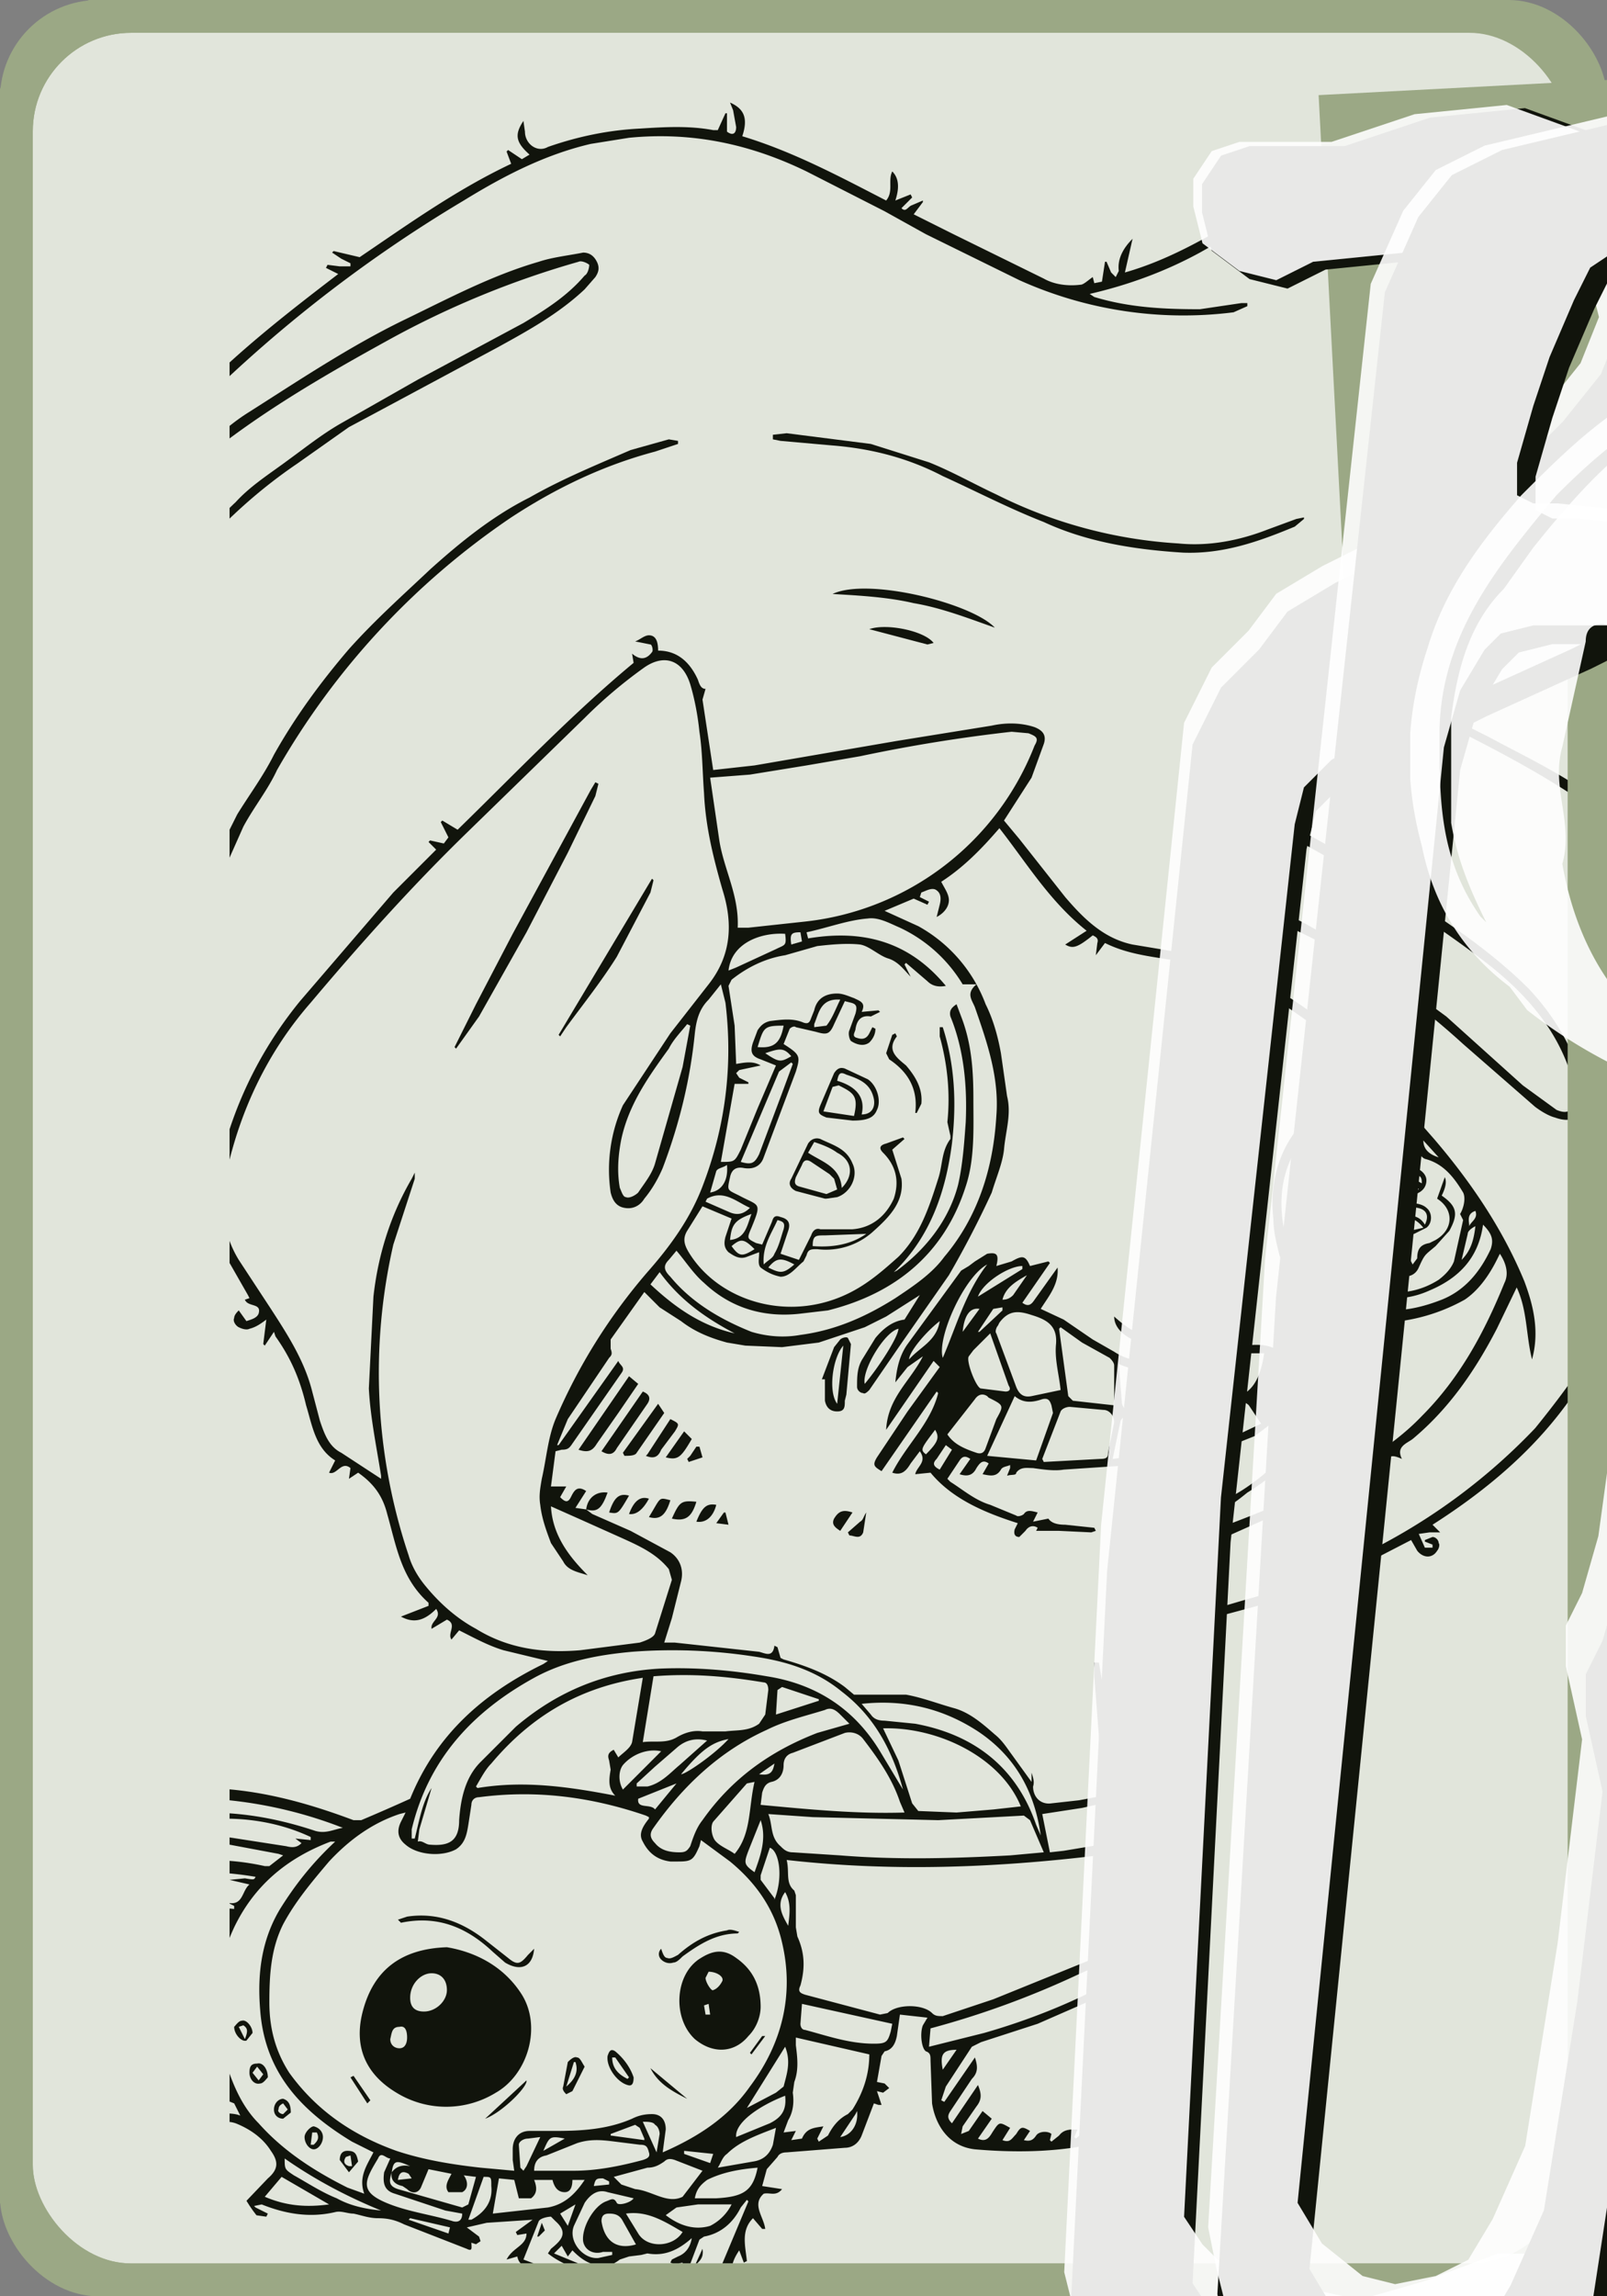 <?xml version="1.0" encoding="UTF-8"?><svg xmlns="http://www.w3.org/2000/svg" width="245" height="350" viewBox="0 0 245 350" fill="#212"><rect x="0" y="0" width="245" height="350" fill="#808080" stroke="none"/><style type="text/css"><![CDATA[text { font-family: monospace; font-size: 21px;}]]></style><defs><symbol id="num_0" viewBox="0 0 57.7 273"><path d="m41 266-2 5-3 2h-3l-8-1-4-2-4-3-2-4-5-11-2-10-5-44-3-44 1-45 4-44 3-21 3-11 3-11 4-8 3-4 4-4 7-4 5-2h5l4 4 3 4 3 9 3 15 2 15 1 30v48l-3 47-5 47-9 47Zm-15-20 3 3 3-4 2-9 7-52 4-51 1-52-3-51-3-9-1-3-2-2-2 2-2 3-3 3-2 3-1 5-7 47-5 47-1 23v12l1 12 1 23 3 23 2 12 3 12 2 3Z"/></symbol><symbol id="num_1" viewBox="0 0 31.6 222.4"><path d="m16 127 2-90h-2l-2 3-2 3-3 4-3 2-3-1-2-2-1-4 1-5 9-16 4-8 4-7 1-4 3-2 3 1 3 1 3 3 1 4-4 212-3 1h-3l-2-1-2-4-1-3-1-44v-43Z"/></symbol><symbol id="num_2" viewBox="0 0 71.5 249"><path d="m55 234 3 5-1 2-3 2-3 2-7 2-8 1-12 1-12-1-5-2-4-3-2-4-1-4 4-81 9-87 3-6 4-4 3-4 5-3 6-3 6-4 6-4 6-6 4-5 2-5-1-4-2-2-3-1-6-1-9 1-10 1-4 2-4-1-4-3-1-4V8l2-3 3-1h10l9-3 10-1 11 4 5 3 4 5 3 7v19l-3 9-3 4-4 5-6 3-11 5-6 3-5 2-4 2-3 3-1 4-8 73-4 78 2 3 3 3 5 1 9 2 7-2 8-3h5l3 1Z"/></symbol><symbol id="num_3" viewBox="0 0 72.4 249"><path d="m66 50-3 5 1 3 3 4 3 10 2 28v15l-1 14-4 49-5 25-5 25-4 8-3 4-5 5-5 3-5 1H25l-8-4-5-4-5-4-5-7-2-7v-9l1-4 3-2h3l3 2 2 4 1 10 4 5 4 3 4 1 5-1 5-2 4-4 6-8 4-9 7-59 1-30 1-15-1-14v-8l-1-7-2-5-4-3-4-1-6-1-6 1-4-1-4-4-1-4 2-3 2-5 3-2h9l5-1 6-5 4-5 2-5-1-7-2-4-3-4-4-2h-6l-14 3h-8l-3-1-2-2v-3l2-3 3-1 18-5 6-2 7-1 5 2 7 4 5 7 3 9v16l-2 6-3 6Z"/></symbol><symbol id="num_4" viewBox="0 0 81.2 247.9"><path d="m3 9 3-3 2 1 2 3 1 3 2 7 2 7 1 13 1 4 2 3h4l4 1 3-1 1-3 1-3 1-13V15l1-4 3-3 1-2 1-3 2-3h3l2 2 3 3 1 4-1 32 1 3 1 1 3-1 10-2 10-1h4l2 3 1 3-1 4-4 3-4 2-9 2-8 1-4 2-2 3-1 3-15 179-3 2h-4l-5-1-3-1-2-3v-4L28 64l-3-1H12l-5-1-4-3-2-5-1-6 2-17-1-11v-8l2-3Z"/></symbol><symbol id="num_5" viewBox="0 0 79.1 256.6"><path d="M24 44v5h5l9-2 9-1h7l8 1 6 2 6 4 4 6 1 7-10 74-12 74-3 15-2 7-3 8-3 4-4 4-7 3-8 2h-8l-9-1-5-2-3-4-1-4v-7l-1-8v-3l1-3 3-1h3l2 3 1 4 1 7 2 3 3 2h3l4-1 6-4 3-5 4-9 14-68 10-69V73l-1-4-3-2-4-1-7-1-7-2-24 5-3-1-2-2-1-4 2-11 1-11 1-11-1-16V9l2-2h3l56-7 4 1 2 3 1 4-1 3-3 2-3 1-9 2-10 1-18 1h-4l-2 2-1 3-1 11-3 10Z"/></symbol><symbol id="num_6" viewBox="0 0 71.5 282.4"><path d="M38 44v4l2 1h3l10 1 6 1 4 2 4 4 2 5 1 7 1 7v14l-10 91-14 91-2 5-3 4-3 1H27l-8-2-6-3-7-4-4-3-1-4-1-5 7-119L20 22l4-9 4-5 6-3 21-5h7l5 2 3 3 1 3-1 5-1 3-3 1-4 1-8-1-4 1-3 2-2 4-3 7-2 6-2 7Zm19 25-2-4-5-1H40l-4 1-2 2-3 5-2 7-18 179 3 5 5 4 4 1 5-1 4-2 3-5 4-9 4-25 3-25-2-9v-5l2-4 2-7 7-51 3-52-1-4Z"/></symbol><symbol id="num_7" viewBox="0 0 75.3 246.1"><path d="M1 236 57 19l-2-1-3 1-9 2H29l-3-1-1-3-2-4-1-4V5l3-2 3-1 39-2 4 1 3 2 1 4v4L9 244l-3 2-3-1-2-2-1-3 1-4Z"/></symbol><symbol id="num_8" viewBox="0 0 56.5 280.7"><path d="m42 277-5 4-6-2-5-4-5-5-5-5-5-9-4-8-4-9-2-9-1-32 1-32 3-32 6-32v-6l-2-6-2-5-2-11V45l2-14 4-14 2-7 4-5 5-3 5-2h14l3 1 3 3 2 4 2 6 2 6 1 13v12l-2 26-2 10-3 10-2 5-1 5 2 4 4 6 2 6 6 92-1 15-1 14-2 15-3 10-4 9-4 5Zm-15-19 4 3 3-3 2-7 3-22 1-23-1-45-1-23-2-12-2-11-1-4-2-3-3-1-3 2-1 3-3 12-2 11-2 26-1 26 1 26 1 13 3 13 1 8 3 8 2 3Zm8-245-4-2-5 3-2 4-5 10v12l1 32v3l2 3 3 1h5l4-1 4-3 1-4 2-7v-7l-1-19v-9l-2-9-1-4-2-3Z"/></symbol><symbol id="num_9" viewBox="0 0 57.7 283.6"><path d="m36 100-2-3-4 1-4 2h-4l-5-1-4-3-4-5-3-6-5-14-1-8 1-12 2-11 2-12 4-12 1-4 2-4 4-2 5-2 5-3 7-1 7 2 6 3h5l3 1 3 3 1 4-8 130-1 65 1 68-3 3-4 3-3 2-3-1-2-3-1-3 2-177Zm5-82-2-2-5 2-3 4-5 8-1 7-2 7-1 13 1 13 1 5 2 3 3 1 2-1 3-4 5-8 1-7 1-8 1-30-1-3Z"/></symbol><symbol id="icon_1" viewBox="0 0 247.9 150.5"><path d="M61 0c47-1 88 17 124 48 20 18 40 35 51 59l11 24v2c1 6 2 11-2 15-5 4-11 2-15-2-12-9-26-14-41-15l-59-3-38-4c-33-6-57-26-75-54L1 31c-3-10 0-14 8-20C24 2 42-1 61 0Zm17 17h-8c-16-2-29-2-43 4-10 4-11 7-8 16 5 17 16 29 26 42 14 20 36 27 58 31-16-29-25-60-25-93Zm44 94c27 2 56 3 85-6-15-29-37-47-62-64l-23 70Z"/></symbol><symbol id="icon_2" viewBox="0 0 283.5 160.3"><path d="M94 14c45 14 104 35 150 37l29 3c12 0 9 12 10 21-2 11-7 88-19 85-49-7-96-26-136-57-12-8 7-9 9-32 2-6 2-8-5-8l-38-6m78 55c4 1 7 4 11 1l22-15c11-9 24-16 35-26 4-7 14-7 20-13 11-6 14 5 14 14 0 5-19 18-24 21l-44 32c10 2 22 12 30 4l36-28c-3 28 3 21-20 37 6 2 11 2 16-3v5l1 1 6-51V66c0-7-2-9-9-10-28-3-55-3-83-9-3-1-6 0-10 2l-27 16c-3 2-2 6-3 10l38-23c6-5 14-2 21-1l-63 44c5 2 19 12 23 9l34-23 36-25c7-2 14 0 22 0l-82 56Zm-45-14c37 32 84 50 131 59 9 1 8 3 10-7l1-7c-33-4-64-15-94-29l-41-20c-3-1-4 2-7 4Zm132-20c-2-15-15-9-12 4 1 3 2 5 6 5 5 0 6-5 6-9Zm16-21c7 25-1 52-3 78 2-11 15-77 3-78Zm-27 31c-5-7-4-12 0-18-9 0-7 16 0 18ZM147 49l13-7c-6-2-12 1-13 7Zm35-4v-1l-28-7v1l28 7Zm-34-9-7-2v1l7 1ZM94 57c-16-2-33-6-47-15h-4c-10 6-20 8-31 4-28-11-2-42 18-46 22-1 43 8 64 14m-61 2c-8 0-7 12 1 12 8-1 8-12-1-12Zm43 17c-1-16-17-6-7 3 3 3 6 0 7-3Zm-51 1c-7-3-3-10-2-16-5 4-6 18 2 16Zm33 7v1c5 2 10 5 15 5l1-1-16-5ZM48 10v1l15 3v-1l-15-3Zm33 10c-2-3-11-6-14-5 5 3 9 4 14 5Zm-28-2 13 4c-1-3-9-5-13-4ZM42 40h-1c-3-1-7 1-10 5l11-5Zm1-19v1c13 2 11-4 0-1Zm10 10c2 2 6 4 9 2l-9-3Zm-12-2c3 1 6 2 10 1-3-2-6-2-10-1Zm-7-17 9-1c2-4-8-1-9 1Zm14 22h-1a1363 1363 0 0 1 1 0Zm38 16c-2-2-6-3-8-1 3 1 5 2 8 1Zm-1-9c-2-2-4-2-7-2 2 3 4 3 7 2ZM43 17v1h6c-2-2-4-2-6-1Zm14 5-1 1c2 1 4 2 6 1v-1l-5-1Zm27 8 1-1c-6-4-8 0-1 1Zm-61-3c-1 2 0 3 3 4l-3-5Z"/></symbol><symbol id="icon_3" viewBox="0 0 274.7 188.8"><path d="m274 74-2-4-8-17c-7-11-18-17-30-21l-16-3-1 1 1 2c5 8 8 17 10 27l-1 3-2-2c-3-8-7-16-12-23s-5-7-13-4a76 76 0 0 0-43 31l-1 2 14 12c7 6 12 13 14 22 2 8 3 17 3 25l-2 7c-2 11-9 20-15 29-3 4-7 6-11 9l-2 1c-3 3-6 4-10 6l-7 5h-3c-1-2-3-2-5-1-9 4-18 5-28 4-4 0-7 0-10 3h-4l-4-3c-10 1-19-1-29-3a88 88 0 0 1-37-17l-3-4c-8-6-13-14-15-24-3-11-3-22 1-34 3-10 9-18 16-26 8-8 16-16 27-20 5-1 7-4 10-9C70 23 90 7 119 2c24-4 48-2 71 6l16 9 5 1c10 0 19 1 28 4 16 6 26 18 32 35 2 4 2 9 3 14l1 2-2 1ZM136 61l-18-5c-13-2-26-2-38 1-7 1-5 0-6 7-1 5-3 9-8 10l-9-1c-4-1-7 0-9 2l-3 3c-2 2-4 3-2 7 1 4-1 6-5 5l-3 1v3c2 2 1 6-2 5-2 0-3 1-3 3l-4 18c-2 7 2 13 0 20 3 17 12 29 28 36 8 4 16 6 25 6l10 1-1-7c0-4 3-6 6-6l9-1 16-1c4 0 8-2 13-4h6c4 0 5 2 4 6v7l2-2 8-4c22-14 33-34 31-60-1-19-13-32-29-41-1 3-1 6-6 7-3 0-6 0-9-2-6-4-7-8-3-15Zm59-41-4-2c-11-3-21-5-32-6-10 0-20-1-30 1-18 4-32 13-45 26-3 3-6 7-8 12 21-3 42 0 62 7 15-19 34-31 57-38ZM97 183h8c10 0 20 0 29-4 1 0 2 0 2-2-1-1-1-2-3-2l-7-1c-6-1-11-1-16 1l-10 4c-2 0-3 2-3 4ZM51 60h-2c-10 4-17 10-24 17-10 12-20 24-20 41 0 11 0 21 7 31l1 1c-3-6-5-11-6-17v-18c1-8 3-16 9-22l5-7c8-10 17-20 29-25v-1Zm42 123 5-11c-2 0-4-1-6 2-2 2-1 8 1 10Zm46-6 1-7-2-3h-3l4 10Z"/><path d="m65 164-8-1c-15-2-24-16-22-30 2-13 12-26 25-28l11 1c6 1 12 4 16 8 8 6 11 15 9 25-2 13-9 21-22 24l-9 1Zm-3-50c-3 0-5 1-6 4-1 2-2 5 0 8l1 1c5 2 10-2 11-7 0-3-3-6-6-6Zm-14 23c0 2 1 3 3 3s3-2 3-4-1-3-3-4c-2 0-3 2-3 5Zm99-14c0-8 5-14 11-16 3-1 7-1 10 1 9 6 11 20 7 27-2 5-6 8-12 8-5 1-9-2-11-7-3-4-5-8-5-13Zm16-8-3-3c-2 1-3 2-3 4l3 4c1 0 3-2 3-5Zm-6 10h-1l1 4c2-2 2-3 0-4Zm-58-20c0 3-2 5-4 7h-6l-7-5c-7-7-16-11-26-11l-4 1-2-1 2-1c4-2 9-2 14 0 7 2 13 5 18 10l6 4c1 2 3 1 4 0l4-4h1Zm12-22c-3 0-6-3-6-6 0-4 3-8 6-8s7 5 7 9c0 3-3 5-7 5Zm53 70c0 2 0 4-3 4-2 1-3 0-4-2l-2-3 1-4c1-1 3-2 4-1 3 0 4 3 4 6Zm-57 0 2-8c0-2 2-3 4-3 2 1 3 3 2 5l-3 8-4 1-2-3Zm62-53-12 4-8 6c-2 1-4 3-7 1-2-1-2-4 0-6 2 5 2 5 6 2 6-5 11-9 18-8l3 1Zm-47 43 2-2h3l5 9v3h-3c-4-2-6-5-7-10ZM85 68c-2 0-3-1-3-4 0-2 2-5 4-5s4 3 4 5-2 4-5 4Zm-5 108-2 2c-1 1-3 0-4-1l-1-3c-1-2-2-3 0-4 1-1 4-1 5 1l2 5Zm100-69c0 2 0 3-2 3-3 0-5-3-5-6 0-2 2-4 3-4 2 1 5 4 4 7Zm-59-9c0 2-1 3-2 3-3-1-5-3-6-5-1-1 3-3 5-3s4 2 4 5Zm8-15c0 2-2 4-4 4s-3-2-3-5c0-2 1-4 3-4 3 0 4 2 4 5Z"/><path d="m79 166 17-16v2c-2 4-12 13-17 14Zm82-81c0 2-2 4-4 4s-4-2-4-3c0-2 3-5 4-5 2 0 4 2 4 4Zm-9 73-3-1c-4-1-8-4-10-8v-2l1 1 10 7 2 2v1Zm-44-94-3-3 3-2c2-1 4 0 4 2l-4 3Zm18 3-3-4 3-2 3 3-3 3Zm-84 93c-4-1-8-6-7-11l7 11Zm51-66c0 1-1 2-2 1l-3-3 1-1 5 2-1 1Zm85 40c0 4-3 8-8 10l7-10Zm-75-55-2 1-3-2 2-2 3 3Z"/></symbol><symbol id="ace" viewBox="0 0 25.4 33.4"><path d="m12 4 1 1 1-1V3l1-2 1-1h2v1l1 1v1l-1 2-1 2v6l1 1h1l3-1h1l2 1v3l-1 1h-1l-5 2h-1l-1 1-1 1v9l-1 1-1 1h-2l-1-1v-9l-1-1h0-8l-1-1v-1l1-2h1l1-1 3-1 3-1h1v-1l1-1-1-4V5l1-1h1Z"/></symbol><symbol id="suit_3" viewBox="0 0 1500 1500" fill="#11140C"><path d="M0 1492c11-4 16-13 16-24v-5l-11 8-1-2c8-9 18-16 15-30l-12 5-1-3 8-5c5-3 8-6 8-12l1-11-12 6-1-2 6-5c7-3 10-9 9-17l-11-1-2-2 3-2h6c7 2 12-1 17-6-6-2-14-1-19-7l12 2h4c7 1 14 0 20-4 12-9 25-16 38-24l5-3-23-11c-20-11-38-24-54-40-4-4-8-8-6-15s8-8 14-9a418 418 0 0 0 85-19l-10-3a127 127 0 0 1-41-20c-4-5-3-8 2-10l25-5 41-17a323 323 0 0 1 150-31c35 0 68 9 100 21h5a1331 1331 0 0 0 32-14c17-42 48-69 87-88l3-2-29-7c-10-3-19-8-29-13l-5 6c-3-4 4-10-3-13l-10 6c-1-5 7-7 3-13-7 7-14 10-23 5l18-7v-2c-18-16-21-37-27-58-3-12-9-20-19-27l-6 4 1-7c-6-5-9 5-14 3l4-8c-13-8-15-23-19-36-4-17-10-31-20-45l-1-3-6 9-1-1 2-16c-4 3-7 5-11 6-2 1-5 0-7-1s-4-4-3-6c0-2 2-4 3-5l5 7c3-1 7-2 8-5 2-7-7-4-9-9l3-1-1-2-12-21a72 72 0 0 1-9-54c2-11-1-19-7-27l-14 9-1-1 12-14-2-3-14 7-1-1 11-12-13-29c-6-16-6-32-3-49 0-3-1-4-4-5l-40-17-5 7h-1l1-9-12 3v-1l8-8c-23-12-28-34-29-57-8-1-9-6-8-13l5 8 2-2-1-8-4-2-9 2-6 1c5-5 10-10 18-9l-1-19c0-9-1-19 2-28 2-7 7-15 11-22l2-8-2-39v-5h-5l-1-2 5-3c3-1 3-4 0-6l-11-5 13-2 4-24 12-35c1-3 2-5 0-8l-1-6 6 4-5-11 1-1 8 4 47-48-21-3v-2l15-1h8c5 0 6 0 4-5l-1-3 6 1-2-14 1-1 7 11c29-30 61-55 95-81l-8-4 1-2 8 1h7v-2l-6-3-6-4 1-1 17 4c31-21 63-44 99-61l-3-8 1-1 9 6 5-3c-9-8-10-13-4-22l1 7c0 8 8 14 15 10 20-7 40-11 60-12 16-1 32-2 48 1h3l5-11h1v12c4 3 6 1 6-3l-2-11-2-5c9 4 12 10 8 22 33 10 63 26 94 42 5-6 1-13 4-19 4 4 5 10 2 19l10-4 1 2-7 7c3 3 4-1 7-2l7-3v1l-6 8 26 13 59 29c7 4 16 5 24 4 2 0 5-3 8-5l1 4 5-1 2-13h1l3 7 3 3 2-4c-1-8 3-15 9-21l-5 22c28-8 52-22 76-36l-3-6c5-2 8 6 12 1v-16h1l5 13 5-3c17-11 35-20 55-25 21-6 42-6 63 2l2 1 3-7 2 4c0 5 4 8 8 10 16 7 30 18 43 30l13-6-3-8c2 1 6 2 6 4 1 5 5 6 8 7l3 1-15 11 33 35c11 12 18 27 22 42l13-10 2 2-14 17 9 1v1l-8 4-14 82 9-2 1 1-11 8 18 3-1 2-18 2-1 1 6 2c5 1 7 5 8 10 1 4-2 7-6 10 1-8 3-16-8-16-12 49-10 97 3 146l15-1 1 2-15 5 4 21 1 13c-1 4 0 6 2 9 10 9 16 19 18 33v15l6 3-2 1c-6 0-8 4-9 10l-12 55c-3 17-3 34-5 51h2l10-8 1 1-11 16 6 2-5 3 7 14-1 1-6-4v20c0 26 0 53-5 79-4 21-12 41-25 58l-2 4 5 3-5 2-5 1 6 9-10-3c-24 35-56 62-92 85l5 5h-7l-7 1 4 9h5v-2l-5-2v-1l5-2c2 0 4 2 4 4 1 1 0 4-1 5-3 5-9 5-13 0l-4-7-60 31 5 7-1 2-11-7c1 4 3 8 2 11 0 5-4 6-9 7l3-5c0-3 0-6-2-9h-5l-67 18-13 2 1 6-9-6-3 11h-1l-2-9-13 1 19 79q6 0 2 8l8 3-7 5 5 31 2 21c-1 7-2 14-10 16l-1 1c-5 8-13 10-22 10v28l1 2c3 1 4 3 4 6 0 6 2 12-3 18l-2 3v56h8c-1 6-5 6-9 7 10 9 11 10 10 17-6 0-7-6-11-9l-2 10c-2 13-9 21-22 24-23 4-47 4-70 2-18-2-26-17-28-30l-1-28c0-3 0-5-3-6-3-2-4-12-2-17l3-5-18-2-2 14c-1 5-3 9-8 10l-2 3-3 17 5 1 3 3-4 3-4-1 3 9h-2l-3-1-8 21c-2 5-6 8-11 8l-38 3c-3 0-5 1-6 3l-7 8-3 11 13 2c-4 5-8 2-12 3-8 7 0 15 1 23h-2l-6-7c-8 8-5 18-4 28l-2 1-3-8c-4 6-6 11-4 18l1 8h-2l-4-8c-1 4-4 7-2 12h-9l26-62-1-1-4 5c-5 10-13 17-24 19l-3 2-14 37h-6l3-6-8 2-1-2c5-5 15-6 15-16l-5 1-3-1 1-2 4-2c5-2 8-6 9-12-9 8-18 12-29 10l-4 1-8 1-6 2c-4 3-8 5-13 4-8-1-13-5-18-10l-3 4-4-7-5 5 17 7 34 13 2 4-4 1-6-2 4 5h-16l-47-18c-4-2-7-3-8-8l-7 2c4-8 13-9 13-17l-6 1-1-2 11-8-30 2-13 3 8 6 1 3-3 2-3-1c0 3 1 6-3 4l-41-16c-6-3-11-4-17-4s-11-2-16-3c-4 0-8-2-12-1-17 4-33 1-48-5l-5 1 1 1 8 4-1 2-7-1c-5-2-8-1-10 5l15 6-1 1-6 1c3 11 13 9 21 11l-1 2-8 2c5 9 14 12 24 14l-1 2-6 1 7 8h-7l-2-2-38-43c-4-4-3-7 0-10l21-22c7-6 7-11 2-18-5-8-13-14-23-18-6-2-11-1-14 5l-35 52c-2 4-2 6 1 9l21 17 38 30h-14c0-6-4-8-9-10l1 8h-2c-1-3-4-6-4-9-2-7-8-9-13-13l1 10-2 1-3-9c-1-7-5-11-11-14v14h-2c-3-4-2-9-3-14l-2-6-4-5c-5 1-10 6-16 3l8-5c2-1 5-1 6-3 3-4 5-10 7-15h-14v-1l12-4-27-8-3 1-25 14 6 6-1 2-10-5-9 6 16 7-1 2h-6c4 11 14 12 24 14v2h-9c4 10 13 13 22 16l-1 2h-5c4 5 8 9 14 9 2 0 6-1 6 4h-17l-3-4-42-45c-7-9-7-9 3-15l44-26c3-2 5-4 4-9-5-14-23-26-37-24l-3 2-35 26-24 22 1 1 9-3v1l-13 4c-3 1-5 4-7 6-1 1 1 4 3 5l2 2 4-9v2c-2 6-1 11 4 16 12 8 23 18 34 28l22 20h-14c-1-7-5-13-12-16l1 14h-2l-2-4-2-12-2-4-12-11v14h-2l-2-6c0-4 0-9-2-11-3-5-8-8-13-11l-1 16h-2l-1-3v-14l-2-5-6-7c-13 3-15 3-19 0l8-2c3-1 7-1 10-3l11-13c-6-1-12 1-17-4l16-1c5 1 9-1 13-4l22-19-11-3h-3l-54 22-2 4v12h-2l-3-13-16 7 1 8 1 8-2 1-4-10c-2 7-7 13-2 21l3 9v4h-2l-6-12c-4 9-4 9-1 18l2 8-2 1-5-8c-5 7-5 15-1 23l1 6H38v-3c4-26 14-51 23-75 0-2 2-4 4-5l13-6 76-31c7-3 8-5 7-12l-1-1-53-16-3 1-68 42c-3 2-4 4-5 8l-6 44-10 54h-5l2-10-12 5v-3Zm406-73c-2 6-2 9 4 11l42 12 4-2 5-18-8-1c3 4 3 9-1 11h-9c-3-4 0-8 2-12l-15-3-5 12c-2 4-6 4-9 1l-3-2c-5-1-8-4-7-9 3-4 7-5 12-4-9-4-11-4-12 4Zm127-433 4 3 25 11 26 14c6 4 9 11 7 19l-6 24-5 16h7l55 6c4 1 9 4 10-4l2 1 2 7 2 1c14 4 28 9 40 18l6 5h34c11 2 21 6 32 9 10 3 18 10 26 17 5 4 8 9 11 13l13 18v-6c1 3 2 6 1 9 0 7 5 12 12 11l18-2 16-3-6-78v-9h3c5 28 7 57 9 86 6 0 8 5 8 10l1 7 1 3 4 7 8 20 5 3c2-1 4-4 4-6l1-11c-4-20-6-39-11-59l-21-96c-5-17 1-28 17-34l8-3c35-11 69-23 102-39 27-13 54-27 75-49 25-25 41-55 54-87 3-6 1-13-3-19l-2 4c-5 10-12 20-21 26a119 119 0 0 1-63 15l-19-5c-6-3-12-5-17-9l-13-13c-3-5-7-11-9-17-2-8-4-16-4-24-4-34 12-72 55-83l14-4-28-28-2 1c0 3-2 6-1 8l9 11-7-2c-6-4-7-10-5-18 1-1 0-3-1-5l-4 2-6 7-1-1 5-13c-16-11-32-23-50-32-5-2-11-5-15 3-2-9-2-9-11-11-21-6-42-5-62-15l-6 8 1-8c1-3-1-4-3-5-10 8-13 9-18 6l14-9c-24-19-39-44-57-67-12 14-24 26-38 35 2 4 5 8 5 12 0 5-4 9-8 11l2-8c1-4 1-8-3-10-3-1-6 1-9 2l-1 3 6 3-1 2-9-4-19 8 22 10a97 97 0 0 1 44 51c5 10 8 21 10 32l4 28c3 12-1 23-2 35-1 9-5 18-8 28a643 643 0 0 1-28 54l-30 43-22 32c-1 1-3 3-4 2-2 0-4-2-4-4 0-7 0-13 4-19l8-13c5-6 11-11 19-12l10-16-22 14-14 7-30 10-24 3-24-1-12-2c-11-3-21-7-30-14l-14-9-10-10-22 31v6c1 3 1 4-1 6l-27 40-7 17h1l39-55c1 3 5 4 2 8l-32 46c-2 3-3 4-7 4l-4 1-3 23h10l-4 7c3 3 5 4 7 0s4-8 10-4l-7 11 7 1Zm83-483 27-3 93-16 62-10c9-2 19-2 28 1 5 2 8 5 6 11l-8 22-18 28 10 12 30 38c12 14 25 27 44 31l24 4c19 3 38 7 55 17 25 13 49 30 69 50l49 56c24 28 45 59 59 93 6 16 10 33 5 51-4-16-3-32-10-47l-13 27c-14 27-31 52-55 72-4 3-11 5-7 13-7-3-7-2-14 2l-34 19-76 34c-5 3-14 1-14 10l-5-3c-13 5-25 10-36 16-6 3-7 11-3 16 3-1 7-4 11 1l-11 5c7 4 13 7 21 5l9-2c20-1 38-8 57-13l27-9 49-22a392 392 0 0 0 106-79c13-16 25-32 36-49 18-27 23-58 23-89l-1-77 3-54c2-22 8-43 15-64 6-20 2-37-14-51l-10-10c-37-29-79-50-121-71-13-6-27-8-42-6a159 159 0 0 0-73 30c-9 9-9 17-2 28 6 8 13 13 22 17 30 15 59 33 86 52 26 17 52 35 74 57 15 16 26 34 33 54 2 6 2 12 2 19 0 11-7 15-18 11-4-1-9-4-13-7l-47-41c-45-41-94-72-151-91l-28-11h6c25 5 49 12 71 24 16 9 31 17 46 27l45 33 50 45 22 16c7 3 11 1 11-7 1-8-1-16-4-23-10-26-28-46-49-63-24-19-50-36-76-53-16-11-34-20-51-30l-17-9c-2-2-5-4-8-1-2 2-4 5-4 9 1 5 5 4 8 5-3 4-6 5-9 2l-4-8c-1-6 4-10 8-13v-2h-16v-1l9-3-1-2c-8-8-11-22-4-31 4-6 9-12 15-16l20-11-1-7h2l5 7 2-5 2-7 4 7 6-2c24-8 48-8 71 2l36 18c24 13 50 25 72 42l17 13h2l-2-17-12-54a191 191 0 0 1-3-73c1-18 5-36 8-54l13-78c4-23-1-43-16-60-12-15-26-29-40-43-18-17-37-31-59-41-18-8-36-10-55-6-21 4-40 13-58 24l-55 31c-22 12-46 21-72 27l3 2c23 7 46 8 69 8l27-4h4v2l-9 4a261 261 0 0 1-140-21l-61-30-27-15-51-26c-37-18-75-26-116-22l-25 4c-30 7-57 21-83 37a902 902 0 0 0-185 146l-35 34c-23 23-35 51-38 83l-2 62v6l3-3c22-28 41-59 65-85 14-15 28-32 43-46 10-11 23-19 35-28 11-8 21-16 33-23l51-29 69-37c15-9 29-18 40-31 2-1 3-5 3-7-1-1-5-3-7-2a592 592 0 0 0-124 51c-49 27-97 55-139 93l-6 5c17-19 33-38 54-51 33-21 66-43 101-60 29-14 57-29 88-38 9-3 19-4 29-6 4 0 7 2 9 6s1 7-1 10l-7 8c-17 16-37 27-57 38l-82 44-15 8-34 24c-25 17-47 37-67 60-33 36-59 77-89 116-6 9-10 18-9 29l7 72c1 14 7 24 18 33a203 203 0 0 0 57 27l27-74 17-34c8-13 17-25 24-39 14-25 31-48 49-69 17-19 35-35 53-52 20-18 41-35 65-47 21-12 43-21 66-31l25-7 6 1v2l-15 5c-34 9-65 24-94 43a496 496 0 0 0-153 165c-6 13-15 24-22 37l-20 45-17 43c-9 21-11 43-5 65 5 21 18 38 29 57l2-6c10-33 26-63 48-90l61-71 28-28-5-5 1-1 9 2 3-4-5-10 1-1 10 6c37-36 74-75 115-109l-1-6c6 5 10 3 13-1 1-1 0-5-1-5l-10-2c3-1 6-4 9-4 5 0 6 5 6 10 13 0 21 8 26 19 1 3 2 6 5 6l-2 7 7 46ZM399 966v-2c-3-19-7-38-8-57l3-60c3-27 11-53 25-77l2-4v4l-14 43a375 375 0 0 0 10 203c2 7 6 14 11 20 9 11 20 21 33 28 21 13 44 16 68 14l39-5c3-1 9-3 10-6l11-35-2-7c-8-10-19-15-30-20l-29-13-18-8c1 19 12 33 24 45-6-2-13-3-16-9l-8-12c-3-8-6-16-7-25-1-6 0-11 1-17 3-13 4-27 9-39 15-35 35-67 60-96 15-17 28-35 36-56 15-39 20-79 15-120l-3-12-8 10c-6 6-8 13-9 22-3 30-10 59-21 88-3 7-7 14-12 20-3 5-8 7-13 6-6-1-8-6-9-10a102 102 0 0 1 8-57l31-47 25-32c15-19 16-40 9-62-6-21-11-41-12-63-1-13-1-27-3-40-1-10-3-21-6-31-5-16-17-20-30-11-14 10-27 21-39 33l-77 75c-36 35-70 73-102 111-28 32-46 70-55 111-4 20-3 39 8 57l21 32c11 17 22 34 27 54l5 19c3 9 6 17 14 21l26 17Zm16 218-4 1c-18 6-33 17-46 31-11 13-22 26-30 41-8 16-9 33-9 51 0 17 4 32 13 46 18 25 42 41 70 51 18 6 37 9 55 11l22 2-1-7v-7c0-7 4-12 11-12h17c17 0 34-1 50-8 4-2 8-3 13-3 6 0 9 4 9 10l-2 15c23-10 43-23 57-43 21-28 29-60 21-94-5-22-17-39-34-53l-19-14-1 4c-4 9-5 10-14 10h-5c-8-1-14-5-18-13-3-5 0-10 4-15v-1l-2-1c-35-12-71-17-109-12-3 0-5 2-5 5l-2 13c-1 6-2 12-8 16-9 5-25 4-33-3-5-4-6-9-3-15l3-6Zm242-488-10-4c-6-2-7-5-5-11l3-8c2-3 4-5 8-6 8-1 15-2 22 1 3 1 4 0 5-3l2-5c2-9 9-11 15-11 4 0 8 2 11 3 4 2 8 3 5 9l11-1 1 1-6 3c-6-1-9 2-10 8 0 2-3 5 1 6 3 1 6 1 8-3l2-4 2 1c0 4-2 7-4 9-4 3-9 1-12-1-1-1-2-5-1-7l4-11c1-4 1-6-3-7l-4-1-7 15c-3 7-5 7-12 5l-13-3c-1-1-3 0-4 1l-4 10c11 7 11 8 8 18l-21 56c-2 6-7 8-13 7-5-1-8 1-9 6-2 9-2 8 6 12 13 7 15 4 8 21-3 7-3 7 3 10l4 1 6-14c1-2 1-6 6-4 4 1 7 3 5 9l-5 15 12 4 8-16c1-3 3-5 6-4h21c13-1 22-9 27-20 4-12 1-22-7-30-3-3-2-5 2-6l11-4 1 1-8 7 6 19c2 15-8 25-18 34a46 46 0 0 1-37 12c-4 0-6 0-7 4l-2 4c-5 4-9 10-15 10-5-1-9-3-13-6-2-2-1-6-1-9v-1l-8 3c-5 2-9-1-12-3-3-3-3-6-2-10l4-12-19-8-10 16c-3 5-2 9 1 14 20 33 68 47 108 25 11-6 20-14 29-22 14-14 20-32 26-51 3-9 2-18 8-26v-2l-2-9c2-19 0-38-5-56v-6h2c8 25 9 50 6 76-4 31-14 61-38 84l2-1c19-14 34-33 40-56 3-13 4-27 5-41 1-23-1-47-10-69-1-4 1-6 4-8l3 8c7 18 8 36 8 54 0 19 1 39-5 57-14 44-46 70-90 81l-17 2c-24 3-46-3-64-20-7-6-12-14-18-21l-5 6c-4 4-3 7 1 11 14 17 33 28 53 36 10 3 21 4 32 2 23-3 43-12 62-24 12-8 24-16 32-27 22-26 32-58 34-92 2-25-6-48-14-71-2-5-6-9 1-15h-9a95 95 0 0 0-41-37c-7-3-14-7-21-6-13 1-26 6-40 9l1 4c36-6 66 2 90 31-5 1-9 0-12-3l-14-12-1 1a9406 9406 0 0 0 4 8c-4-4-8-10-15-12-6-2-12-8-18-9-9-1-19 0-28 1l-21 6c-13 2-25 8-35 16l-2 4 4 26 1 25c6-1 11-2 16 1l-14 3-2 2 2 3 6 3v1h-9l-9 51c9 0 9 0 13-8l11-27 12-28Zm-322 516-3-1-32-6c-17-2-33-4-49-2-37 6-71 20-103 39-11 7-22 15-35 19-23 9-47 14-72 15-7 0-13 1-19 3-5 2-5 6-2 10l7 8c25 23 53 39 85 50a403 403 0 0 0 186 19c-2-8-8-1-12-4l9-2-1-4-13 4-1-1 8-4c5-2 5-2 2-8l-9 3v-1l9-3q-2-8-9-7h-4q10-3 9-6c-37 5-73 4-84-3h9c23 1 45 2 68-3 7-2 7-2 5-10l-12 1 8-3c4 0 6-1 4-5l-23 2 21-4c1 0 3-2 3-4l-3-3q3 0 3-7l-28 1 24-2 5-2-5-2h-17v-2l19-1c5 0 5 0 5-6-24 0-48 6-71 10l20-7c15-4 30-10 45-10q9 0 11-8l1-2h-13q14-2 15-5h-24v-2l22-1 5-2-1-2h-28l-28 3-27 4c29-8 58-14 88-11v-2l-4-2c10 2 9-8 14-12l-13-3 10-1c6 1 6 1 7-1a225 225 0 0 0-141 22c21-12 44-20 67-26 26-8 53-9 80-3h3l9-7Zm541-1c-71 9-141 12-212 4 2 8-1 15 5 20l1 3v21l1 6c5 11 5 21 2 32-2 4 0 5 3 6l49 13 5-1c6-6 23-6 29 0 2 2 4 2 7 2l33-11 74-30 4-3-1-62ZM632 606h7l37-4a182 182 0 0 0 150-115c3-5 1-6-4-8l-11-1a1033 1033 0 0 0-99 16l-35 6-37 6-26 2 6 41c3 19 13 36 12 57Zm428 119-1 1-4 1c-25 7-39 23-42 49-3 19 2 36 14 51 6 9 15 14 26 16 13 3 26 0 37-7 4-3 8-7 10-12l6-27-2-4c2-3 4-10 2-14-6-10-13-19-25-22-2-1-4-3-4-6v-5c0-3-2-4-5-3v9c0 1-2 4-3 3-2 0-4-1-5-3l-1-6-2-3h-1l-1 7c0 7 0 7-7 8h-2l-4 1 3 4c1 2 5 4 5 6v31c0 2-2 4-3 5-6 1-4 5-4 9h4c8 0 8 0 7 8 0 4 2 3 5 3l1-8 3-4 3 4 1 5 2 4 3-4c0-6 2-9 8-10l4-2c12-7 12-20 1-27 0 0 0-1 0 0l5-14q2 4-2 12c10 7 11 12 5 23l-9 10c-7 6-7 5-11 14-3 7-11 7-14 3-4 0-8 2-10 0-2-1-2-5-3-8l-7-1c-3 0-6-3-6-6s-2-9 3-11c5-1 6-4 5-8v-25q-7 0-8-7v-2c-2-4 1-6 4-7l9-2c-3-6-1-10 5-13 4-1 8-2 11 2l9-4-18-22-4-1c-4 1-10 1-14 4-6 3-12 7-17 12a78 78 0 0 0-21 70c2 17 11 31 25 42 20 16 43 14 66 5 15-6 25-18 32-33 2-6 1-10-5-16-3 22-16 35-35 43-22 10-46 5-60-13a70 70 0 0 1-11-70c7-18 21-30 40-36l7 1Zm-707 477v-2c-17-8-36-12-56-12h-57l4-1 26-2c30-3 59 2 86 11 7 2 12-1 18-2a284 284 0 0 0-148-16c-34 5-67 14-98 28-14 7-29 13-46 17l-16 3c18 14 37 20 56 25 1-3 1-5 3-6l41-23c19-9 39-15 59-20 18-4 36-7 54-5l58 9c4 1 7 1 10-2l-4-3 10 1Zm436 160c2 5 3 9-1 14l-9 13-1 5 5-2 9-13 6 5-9 13c6 3 8-2 10-5 4-6 4-6 11-2l-5 8c5 2 6-1 9-4 3-5 4-5 9-2l-4 6c4 1 6 0 8-3s8-3 10-1l-1 4 1 1 5-4c3-4 7-4 12-4l-2 5 1 1 7-6 8-9c2-4 5-8 5-12l3-37v-32l-48 21-37 12-6 3-17 26-3 9 2 1 20-29c2 6 2 10-2 14l-14 21c-2 3-2 5 1 8l17-25Zm-420-159h-3c-29 11-50 29-63 56-12 26-16 53-8 80 5 17 11 35 24 48 16 18 36 31 58 42l11 4c-4-11 2-19 6-27l-14-7c-33-20-57-45-60-86-2-24 1-46 13-66 10-16 21-30 36-44Zm371-34c-7-26-19-48-40-64-17-14-37-20-58-23-26-4-53-5-79-3-22 2-44 6-64 17-40 22-69 53-80 99v6h2c3-12 5-24 11-33l-8 27-1 8c3-1 5 2 8 2 12 1 19-2 19-16 1-14 4-28 14-38l23-23c27-23 58-36 94-38 23-1 47 1 70 5 32 5 57 21 74 49l15 25Zm-170-73c-41 6-73 25-99 56-4 4-7 10-10 15l1 1c30-5 59-1 90 5-5-5-4-11-3-17l-1-6c-1-3-1-5 3-7l3 5c3-3 8-6 9-10l7-42Zm82 89c3 7 1 15 8 21 2 2 4 4 8 4l31 2c37 3 74 2 111 0l22-2-9-21-4-3-56 3-82-2-29-2Zm-5-6c32 3 63 6 94 5l-3-7c-5-15-14-28-24-41-3-4-8-5-12-4l-34 13c-4 1-6 4-6 8 0 6-3 10-8 11-4 1-5 4-6 7l-1 8Zm80-50 10 21 9 28 4 5 25 1 24-2 18-2c-13-32-54-52-90-51Zm-150-34-7 43c8-1 15 1 22-3 5-3 11-5 17-4h15c8-1 15 0 22-5l4-6 2-16c0-3-1-5-3-5-24-4-47-6-72-4Zm128 31-6-6c-3-3-6-5-10-3-13 4-26 7-38 13-31 14-55 37-74 64-3 4-2 7 1 10 4 5 10 6 16 6 4 0 5-1 7-4 2-6 4-12 8-17 19-27 44-45 75-57l21-6Zm-35 205v5c1 8 2 16-1 24l-1 7c1 7 0 13-3 18l-3 8 8-1-3 6 7-1c3-7 8-7 14-8l-4 8 1 2 6-4c3-6 7-11 13-14l3-3c7-11 11-23 11-36l-48-11Zm-69-661-2-1c-4 5-9 10-12 16-13 18-26 36-31 59-2 10-3 21-1 32 1 2 2 6 4 6 2 1 6-1 8-3 4-6 9-12 11-19l18-63 5-27Zm156 667 36-9c28-8 56-19 82-33 9-5 10-9 8-18l-29 13a579 579 0 0 1-96 35l-1 12Zm79-127 9-1 30-5c5 0 7-3 6-8l-1-15c0-3-2-4-5-4l-18 4-26 4 5 25Zm-123-97 6 7c2 3 5 4 9 4l20 2c38 7 66 28 79 66l3 7c-4-29-17-52-41-68-23-15-48-21-76-18Zm-493 264c7 5 13 13 17 22 4 10 12 17 19 25l3 2 14-21-20-25-4-3h-29Zm820-521a70 70 0 0 1-44-61c-2-28 8-52 31-71l-5 1c-14 7-23 19-29 33-7 16-7 33-3 50a57 57 0 0 0 50 48Zm-541 562h26c15 0 30-3 45-7 3-1 5-2 4-5-1-4-2-5-6-5l-16-2c-8-1-16-2-25 1l-20 8c-6 1-8 5-8 10Zm175-109-1 13c0 2 1 4 3 4 15 4 29 9 45 9 8 0 9-1 11-8l1-5-59-13Zm-123 113 5 5 9 3c11 1 21 10 31 5l13-17-18-7c-3-1-5-1-7 1-3 2-6 4-11 4l-22 6Zm-79 24 36-4c11-2 18-9 24-18h-8c0 4-1 8-5 8-5 0-7-4-8-8h-12c2 5 2 9-2 12h-8l-3-12-10-1-4 23Zm171-282-5 1-22 25c-2 3-1 9 1 12 3 4 9 6 13 9 11-13 9-30 13-47Zm-102 323c-11-4-23-7-33-15l2-3c6-5 12-10 3-18l-3-3c-2 0-7 1-8 3l-10 25 53 20c-1-4-9-2-4-9Zm-136-77c-3 0-6-5-8 0-9 15-13 22 8 30 13 5 28 7 41 11 4 1 6-1 6-5l-11-2-33-11c-7-2-8-7-7-14l4-9Zm229-651c7 2 9 1 12-5l15-40 7-19-1-1-8 6-25 59Zm11 657c-12 1-23 3-33 8-4 3-7 6-8 12h14c18-1 24-5 27-20Zm-81 20-17-4c-6-2-11 1-15 7l-7 15c-4 10 6 22 16 21l9-2v-2h-6c-6 2-12-1-13-7-1-9 7-23 15-26 3-1 5-3 7 1 1 2 9 0 11-3Zm93-46c-13 5-24 9-32 17-3 2-4 6-6 9l23-4c7-1 11-5 13-11l2-11Zm-72 57c9 7 19 10 29 7 6-3 11-8 14-14h-22l-14 2-7 5Zm-26-1 8 13c6 10 23 9 29-1-12-7-23-14-37-12Zm-284-46 13-16-5-7-4-2-23 2 19 23Zm337-263c-8-2-14 0-19 4l-15 13-12 11v2h7c9-2 15-9 21-14l18-16Zm-289 298c14 6 27 7 42 5l-31-18-11 13Zm303-801 5-2 26-12c6-3 7-2 6-10-16-1-35 6-37 24Zm-45 197-6 8c16 15 33 27 55 32-19-10-36-22-49-40Zm82 538c-18 7-33 18-32 27l22-9c8-4 11-9 10-18Zm0-32-25 40 19-10 5-4c2-8 5-16 1-26Zm-327 73c0 7 0 7 6 11 9 5 18 11 28 15 9 5 19 7 29 8-22-9-43-20-63-34Zm230 57-9-16c-2-4-5-5-9-5-3 0-5 1-5 5 2 13 10 19 23 15Zm-9-298 25-25c-9-2-19 2-25 9-3 4-3 11 0 16Zm328 35-5 5 2 23c6 0 12 1 15-3l-12-25Zm-228-84 28-9v-1l-24-8-3 2-1 16Zm-1 121c6-15 3-32-3-34l-6 18v3l9 12Zm59-337c10-12 22-31 22-36-9 2-24 27-22 36Zm-533 474c-3-7-7-9-13-9l-5 14 4 5 14-10Zm284 44-10 28h2c9-5 14-12 13-22 0-6 0-6-5-6Zm146-639-1 2 16 7c5 2 9 1 13-3-9-4-17-12-28-6Zm37 43c3-3 6-4 7-7 3-5 4-10 6-16 1-4 0-5-4-6-4 9-10 17-9 29Zm67-20-27 1c-6 0-8 0-8 7 13 1 25-1 35-8Zm-69 383-8 20c-3 8-3 9 4 14 4-11 8-22 4-34Zm-144 207-8 1c-3 0-6 2-6 4l1 15 2 2 2-3 9-19Zm179-727v2l8-1c4-5 6-11 9-17-13-1-14 9-17 16Zm-37 15c11 1 15-3 17-14-13 0-13 1-17 14Zm-53 481-25 10c-1 7 8 3 11 7l14-17Zm3-6c3 0 22-13 31-23-10 2-17 6-31 23Zm-24 239v-1l-3-7-3-2-16 6v1l22 3Zm480-629c-4 2-5 25-2 34 3-2 4-20 2-34Zm-437 10c7-1 12-7 11-18-3 2-6 2-7 4l-4 14Zm-307 603-4-8-5-2-10 2c3 9 12 5 19 8Zm334-589c-11 4-13 7-14 17 10-1 11-9 14-17Zm-62 613 2-12c0-2-1-5-3-6-1-2-5-2-8-2l9 20Zm-334 16 1-1-9-12-9 8 17 5Zm869-621c-2 1-5 3-5 5l-4 17c6-6 8-13 9-22Zm-445 25c-9-5-12-4-17 2 8 4 10 4 17-2Zm-26-10c-7-7-9-7-15-2 5 7 7 7 15 2Zm20 420c-6 8-2 15 2 22 1-8 2-15-2-22Zm-13-548c9 6 10 6 17 2-5-6-8-5-17-2Zm-206 767-26-6-1 1 26 9 1-4Zm172-48-19-2v2l17 6 2-6Zm83-11c7-1 12-8 11-17l-1 2-10 15Zm-173 44-10 6 5 8 5-14Zm240-88 9-13c-9 0-11 3-9 13Zm286-598c5 0 5-2 4-10-6 2-5 6-4 10Zm-547 651 14-8c-10-2-10-1-14 8Zm169-790-1-6c-6 0-7 1-6 8l7-2Zm367 202v2c8 3 10 2 13-4l-13 2Zm-631 607 9-1-2-3c-2-1-6-3-7 4Zm138 3v-2l-4-2c-4 0-5 0-6 5l10-1Zm542-671-10-11q0 8 10 11Zm-47 51c-4 1-4 3-3 9 5-3 5-3 3-9Zm67-6c1-3 6-5 4-10-6 2-4 7-4 10Zm-42 15h-1l-2 13h1c4-3 2-8 2-13Zm-422 343c7 1 9-1 10-7l-10 7Zm398-401c-6 1-5 4-5 7l2 1 3-8Z"/><path d="m323 1500-4-6c4 0 4 0 6 6h-2Z"/><path d="M533 986c1-8 7-12 14-11-4 11-7 13-14 11Z"/><path d="m24 1485 4-22v6l-2 15-1 2-1-1Zm11-20 4-19h1l-3 20-2-1Zm-3-48 3-12c0 4 2 8-3 12Zm-4 35 4-13-2 13-2-1Zm16-30-5 9c-3-6 4-6 5-9Zm152 73Zm-40-50-6-8 1-1 4 6 2-5 1 7-2 1Zm152 42-1-5 4 7-1 1-10-7 1-1 7 5Zm301-18c1 6-2 8-5 11l5-11Zm46-1185 9-1 55 7 38 12c15 6 29 14 44 21a306 306 0 0 0 119 32c20 2 40-2 58-9l19-7 5-1v1l-6 5c-24 10-47 18-73 17-32-2-63-7-91-20-23-9-44-20-66-30-23-12-47-18-72-20l-34-3-5-1v-3Zm376 133 41-20a860 860 0 0 0 77-48l35-27h1c-2 3-3 7-6 9l-31 26c-27 17-54 36-83 49l-33 12-1-1Zm-337-29c23-11 91 6 106 22-17-6-35-13-53-16-17-4-36-5-53-6Zm428-47c-3 7-49 34-70 38l69-40 1 2Zm-404 70c11-4 36 1 42 9l-4 1-38-10Zm287 511c-2 4-3 8-6 11-1 2-4 3-6 4-1-2-3-4-3-7l1-8-21 16-15 6-10 4a393 393 0 0 1-70 10l-30 2c-6 1-13 0-20-1-4 0-8-1-11 3 0 2-3 1-6 2l2-5v-2c-2 1-5 1-6 3-3 5-7 4-12 3l4-7c-4-3-6 0-8 3-2 4-5 6-11 4l7-10c-3-2-5-2-7 1l-8 12 2 2c8 5 16 12 26 15l17 7c1 1 4 0 5-1 2-3 5-2 9-1l-3 6 10-2c2 3 6 4 11 4l19 2 1 2-3 1-21-1h-15l1-2c-3-2-6-1-8 2l-4 4c-2 0-4-1-3-5l2-4c-22-7-43-16-57-33l-10 1c1-5 8-8 3-15l-6 8c-3 5-6 8-12 6 9-18 25-32 30-52l-1-1-36 52c-5-3-6-4-3-9l20-30 21-29-4-4-31 45c1-21 16-32 24-48l-10 7-8 10c1-10 3-18 8-25l35-48 5-3 4-3 8-5c6-1 8 0 6 8l10-3c7-4 9-4 12 3l12-3 1 1-18 26c4 3 6 1 8-2l15-21c1 11-6 19-11 27l15 7 19 13 14 8c6 4 13 6 19 6l24-1 29-7 9-2c8 0 16-2 24 2l5 1-2-8v-6h6c3 1 6 4 7 8 0 2 2 3 3 5l3-9 4-5c1-1 3-2 4-1l3 4c-1 8 0 16-3 24-2 7-1 12 2 18 2 4 2 9 2 14 1 2 0 4-1 4-2 1-4 0-5-1l-6-7Zm-162-14c-1-10-4-20-3-30 1-12-6-16-16-19-9-3-15-3-21 5l-1 2c-1 1-2 4-1 5l13 35c2 5 5 7 10 6l19-4Zm-12 45 1 2 37-2c4 0 5-1 5-4l4-20c0-4-3-8-7-8l-22-2c-2 0-5 1-6 3l-12 31Zm47-35v-26c0-2-2-4-3-5l-18-10-14-10-1 1 6 44 3 3 27 3Zm-65-6-18 39 32 3 11-31-1-5c-1-3-2-5-6-4-6 2-12 3-18-2Zm68-21 2 25c0 2 2 5 3 5l27 5 4-3 5-29c-15 1-28 3-41-3Zm-112 46c4 6 10 9 19 12 3 1 5 0 6-3l7-19c5-9 5-9-5-14l-1-1c-3-2-6-1-8 2l-18 23Zm183-52-25 7-2 2-3 26 20 1c1 0 3-1 3-3l7-33Zm-75 68 34-4 1-19-26-5c-1 0-4 2-4 4l-5 24Zm38-4 37-8-8-15-2-1-20-2c-8 7-6 16-7 26Zm-118-78-11 11-3 4c-2 3 5 21 8 21l16 2c2 0 4-1 2-4l-12-34Zm159 13-3 16-3 14c16-1 23-10 26-30h-20Zm18 46-2-3-6-9c-3-3-9-4-13 0-2 2-4 6-3 9 0 4 3 8 5 12l19-9ZM795 826c-15 8-33 48-29 61 9-21 15-43 29-61Zm196 47-1 1v2l19 46 5 6 1-1c-6-19-13-37-24-54Zm-173-44v-2c-9 0-26 11-29 20l29-18Zm-54 34c-9 7-20 20-20 25 7-8 18-12 20-25Zm57-30c-7 4-14 8-16 16 3 0 5-1 7-3l9-13Zm-53 111-6 9c-3 3-2 5 2 7l8-13-4-3Zm-7-10c-9 12-10 13-6 16 8-8 9-11 6-16Zm251-63-3-1c-1 8-5 15-2 23h1l4-22Zm-207-15v-2l-6 1-10 15h1l15-14Zm189 76 1 1c3-7 8-13 4-21l-5 20Zm-215-62 11-15c-6-1-10 4-11 15Z"/><path d="m894 997 3-2 25-6 11-4c17-3 31-12 44-23l19-20 3-4 1 1-2 6c-9 13-20 22-33 30-5 4-11 9-17 11-10 3-18 9-29 9-7 0-14 2-22 4h-3v-2Zm-207-96 8-21 4-5c1-1 4-2 5-1l2 4-3 33-1 4c0 4 0 7-5 7-4 0-7-2-8-7v-14h-2Zm10 16 4-38c-7 8-10 30-4 38Zm-136-18 6 5-13 19-14 20c-3 5-6 6-12 4l33-48Zm475 26c-1 2-2 5-4 5l-5-4c-4-10-9-20-7-31 0-3 0-6 4-7 4 0 6 3 6 5l6 32Zm-10-30c-4 5 1 26 7 30l-7-30Zm25 9-1 10c-1 2-2 6-5 5-2 0-4-3-5-5-2-8-4-16-3-25l1-2c-1-4-1-7 3-8s9 4 9 8l1 17Zm-8-20c-2 11-1 22 3 32 1-11 1-21-3-32Zm-473 25c5 2 5 5 3 8l-20 29c-2 4-5 5-10 2l27-39Zm-13 40 23-32 4 6-18 26c-1 2-5 2-8 2l-1-2Zm15 2 1-1 15-23c6 3 6 3 3 8l-9 12c-2 5-5 6-10 4Zm306-91c11 10 23 17 38 13-1 4-5 6-13 6-13-2-25-9-25-19Zm-281 75 5 5c-7 12-9 14-17 12l12-17Zm-8 57c5-11 6-12 16-11-3 10-7 13-16 11Zm-15-1c8-13 6-13 14-11-3 10-7 13-14 11Zm31 3c4-10 7-12 13-11-2 8-7 12-13 11Zm323-183 11-16c3 7-1 10-3 14-1 3-4 4-8 2ZM574 979q-6 11-13 10c3-8 7-12 13-10Zm133 9-8 12c-3-2-6-4-4-8 3-5 6-6 12-4Zm-146-11c-7 12-7 12-13 11 3-9 6-13 13-11Zm143 24 8-7c2-1 2-3 4-6l-2 13c-2 5-6 2-9 2l-1-2Zm-97-56 2 7-9 3-1-2 2-2 4-6h2Zm325-150-10 14c-1-9 2-13 10-14ZM626 996l-8-1 5-7h1l2 8ZM447 684l14-28 24-46 51-94 3-5 2 1-2 8-18 37-27 52-31 55-15 21-1-1Zm68-8 61-102 1 1-2 8-22 42c-10 16-22 31-33 46l-4 6-1-1Zm-73 596c18 3 37 12 49 31 13 21 4 52-17 64a62 62 0 0 1-65 0c-20-12-28-30-22-53 7-27 25-41 55-42Zm-15 42c8 0 15-7 15-14s-4-11-10-11c-7 0-14 7-14 16 0 6 3 9 9 9Zm-11 17c0-4-1-8-5-7-5 0-5 4-6 8 0 4 3 6 6 6 4 0 5-4 5-7Zm231-20c0 5-2 13-8 19-9 11-23 12-35 2-15-14-13-43 4-53 8-5 15-6 23 0 10 7 16 17 16 32Zm-34-23-2 4c0 3 4 9 5 8 3-1 5-4 6-6 1-3-4-6-9-6Zm-2 28h3l-1-7-3 1 1 6Zm-112-43c-1 12-9 15-19 9l-8-7c-17-16-36-24-60-19l-2-2 6-2c20-3 37 4 52 16l14 11c6 5 8 4 13-2l4-4Zm33 77-8 16-4 2c-1-1-3-3-2-5l3-16c1-1 4-4 6-3 2 0 3 3 5 6Zm-6-3h-1l-5 16c6-5 8-10 6-16Zm56-74c1 3 2 6 4 6 2 1 5-1 7-2 9-8 19-14 32-16 2-1 5 0 8 1l-1 1c-14 0-25 7-36 15-2 2-4 4-6 4-3 1-6 0-8-2s-2-5 0-7Zm-18 84c0 4-1 6-4 5-7-2-14-12-13-19 1-3 2-5 5-3 6 5 10 11 12 17Zm-4 1 1-1-9-13h-2c0 7 4 11 10 14Zm-93 26 27-25c1 4-16 21-27 25Zm132-13c-10-5-19-10-24-20l24 20Zm-209 3-11-17 2-1 11 16-2 2Zm250-33 8-11h2l-9 12-1-1Zm49-558-19-5c-4-2-5-5-3-8l11-23c2-3 5-4 8-3 8 4 17 6 21 16 4 8-1 19-10 22l-7 1h-1Zm1-3 7-3-2-7-3-3-12-8c-3-2-5-1-6 2l-4 8c-1 3-1 5 2 6l18 5Zm-8-34-4 7c9 6 21 9 22 23 8-8 7-18-3-23-4-3-9-5-15-7Zm25-14-17-2c-5-2-6-3-4-8l9-21c2-3 4-4 7-3l15 7c6 4 9 14 6 20-2 5-6 7-16 7Zm1-3c3-13 0-15-10-20l-4 1-6 16 20 3Zm5-1c6 0 9-4 8-10-2-10-9-13-18-16-4-2-5-1-6 4 10 3 19 9 16 22Zm35-1c2-16-5-27-17-35l-2-4 4-12 2-1 1 2c-7 9 0 14 6 19 6 7 11 15 10 25l-3 6h-1Zm-464 541c-40 3-78 15-115 31 36-19 74-30 115-31Zm14-32Zm-50-22q-48 15-99 47c10-16 80-49 99-47Zm33 128c-27 7-55 8-83 3 28 2 56 2 83-3Zm-153-72c-22 13-47 16-72 18 24-5 49-8 72-18Zm146 33-73 7v-2l72-7 1 2Zm-121-26Zm-13 23c-26 4-62 4-75 0 25 4 50 1 75 0Zm-50 20c-13-1-32-11-45-23 14 10 29 18 45 23Zm977-533c4-2 12-1 15 2 4 3 4 10 0 13l-8 4c-8 2-9 0-10-7v-8l3-4c-1 3-2 7 2 7 5 0 9 1 12 6 3-6 1-10-5-11l-9-2Zm13 15c-4-5-8-7-13-6v9l13-3Zm-12-21c-3 1-5-1-5-4 0-11 2-15 7-15 6 0 12 4 12 9 0 6-5 10-14 10Zm-2-11 1 8c3 1 6 0 10-1-3-5-5-8-11-7Zm13 3c0-2 0-4-2-5-3-3-6-4-11-2l13 7Zm-975 459c25-1 47-10 68-20-21 12-43 20-68 20Zm51-24c-15 8-31 13-48 15l48-15Zm71-18-32 8c6-4 25-9 32-8Zm135 206c0 4-3 8-6 8s-6-4-6-8c0-3 4-7 6-7 4 1 6 4 6 7Zm-8 5h2c2-2 4-4 2-8h-3l-1 8Zm-50-77c1-1 3-4 5-4 3-1 7 4 7 8l-4 5c-3 1-8-4-8-9Zm7 8c2-5 2-7-1-9l-3 1 4 8Zm15 25c-1 1-3 4-5 4-4 1-7-3-7-7s1-6 5-6c4-1 7 4 7 9Zm-10-3 4 5 3-4-4-5-3 4Zm69 58-6 7-6-8c0-3 1-6 5-6 5 0 6 2 7 7Zm-6 3h2l-1-7-3 1c-2 3-1 5 2 6Zm-38-35-5 4c-3 0-6-2-6-6s3-7 6-7c3 1 5 3 5 9Zm-2-2-3-4c-2 1-3 2-3 4-1 1 1 3 3 3l3-3Zm166 74 2 5-4 4h-1l3-9Z"/></symbol></defs><rect fill="#9BA885" x="0" y="0" rx="15" ry="15" width="245" height="350"></rect><clipPath id="cardClip"><rect x="35" y="0" rx="18" ry="18" width="240" height="345"></rect></clipPath><rect fill="rgba(255,255,255,0.7)" x="5" y="5" rx="15" ry="15" width="235" height="340"></rect><use href="#suit_3" x="-35" y="0" width="350" height="350" clip-path="url(#cardClip)"/><rect fill="transparent" stroke="#9BA885" stroke-width="6px" x="2" y="2" rx="18" ry="18" width="240" height="346"></rect><rect fill="#9BA885" x="200" y="25" width="500" height="90" transform="rotate(-3)"></rect><use href="#num_2" fill="#11140C" transform="scale(1.03, 1.03)" x="86" y="16" height="60"/><use href="#num_2" fill="rgba(255,255,255,0.9)" x="90" y="16" height="60"/><use href="#num_6" fill="#11140C" transform="scale(1.03, 1.03)" x="102" y="16" height="60"/><use href="#num_6" fill="rgba(255,255,255,0.9)" x="106" y="16" height="60"/><use href="#icon_3" fill="rgba(255,255,255,0.9)"  x="215" y="-84" width="20"/></svg>
